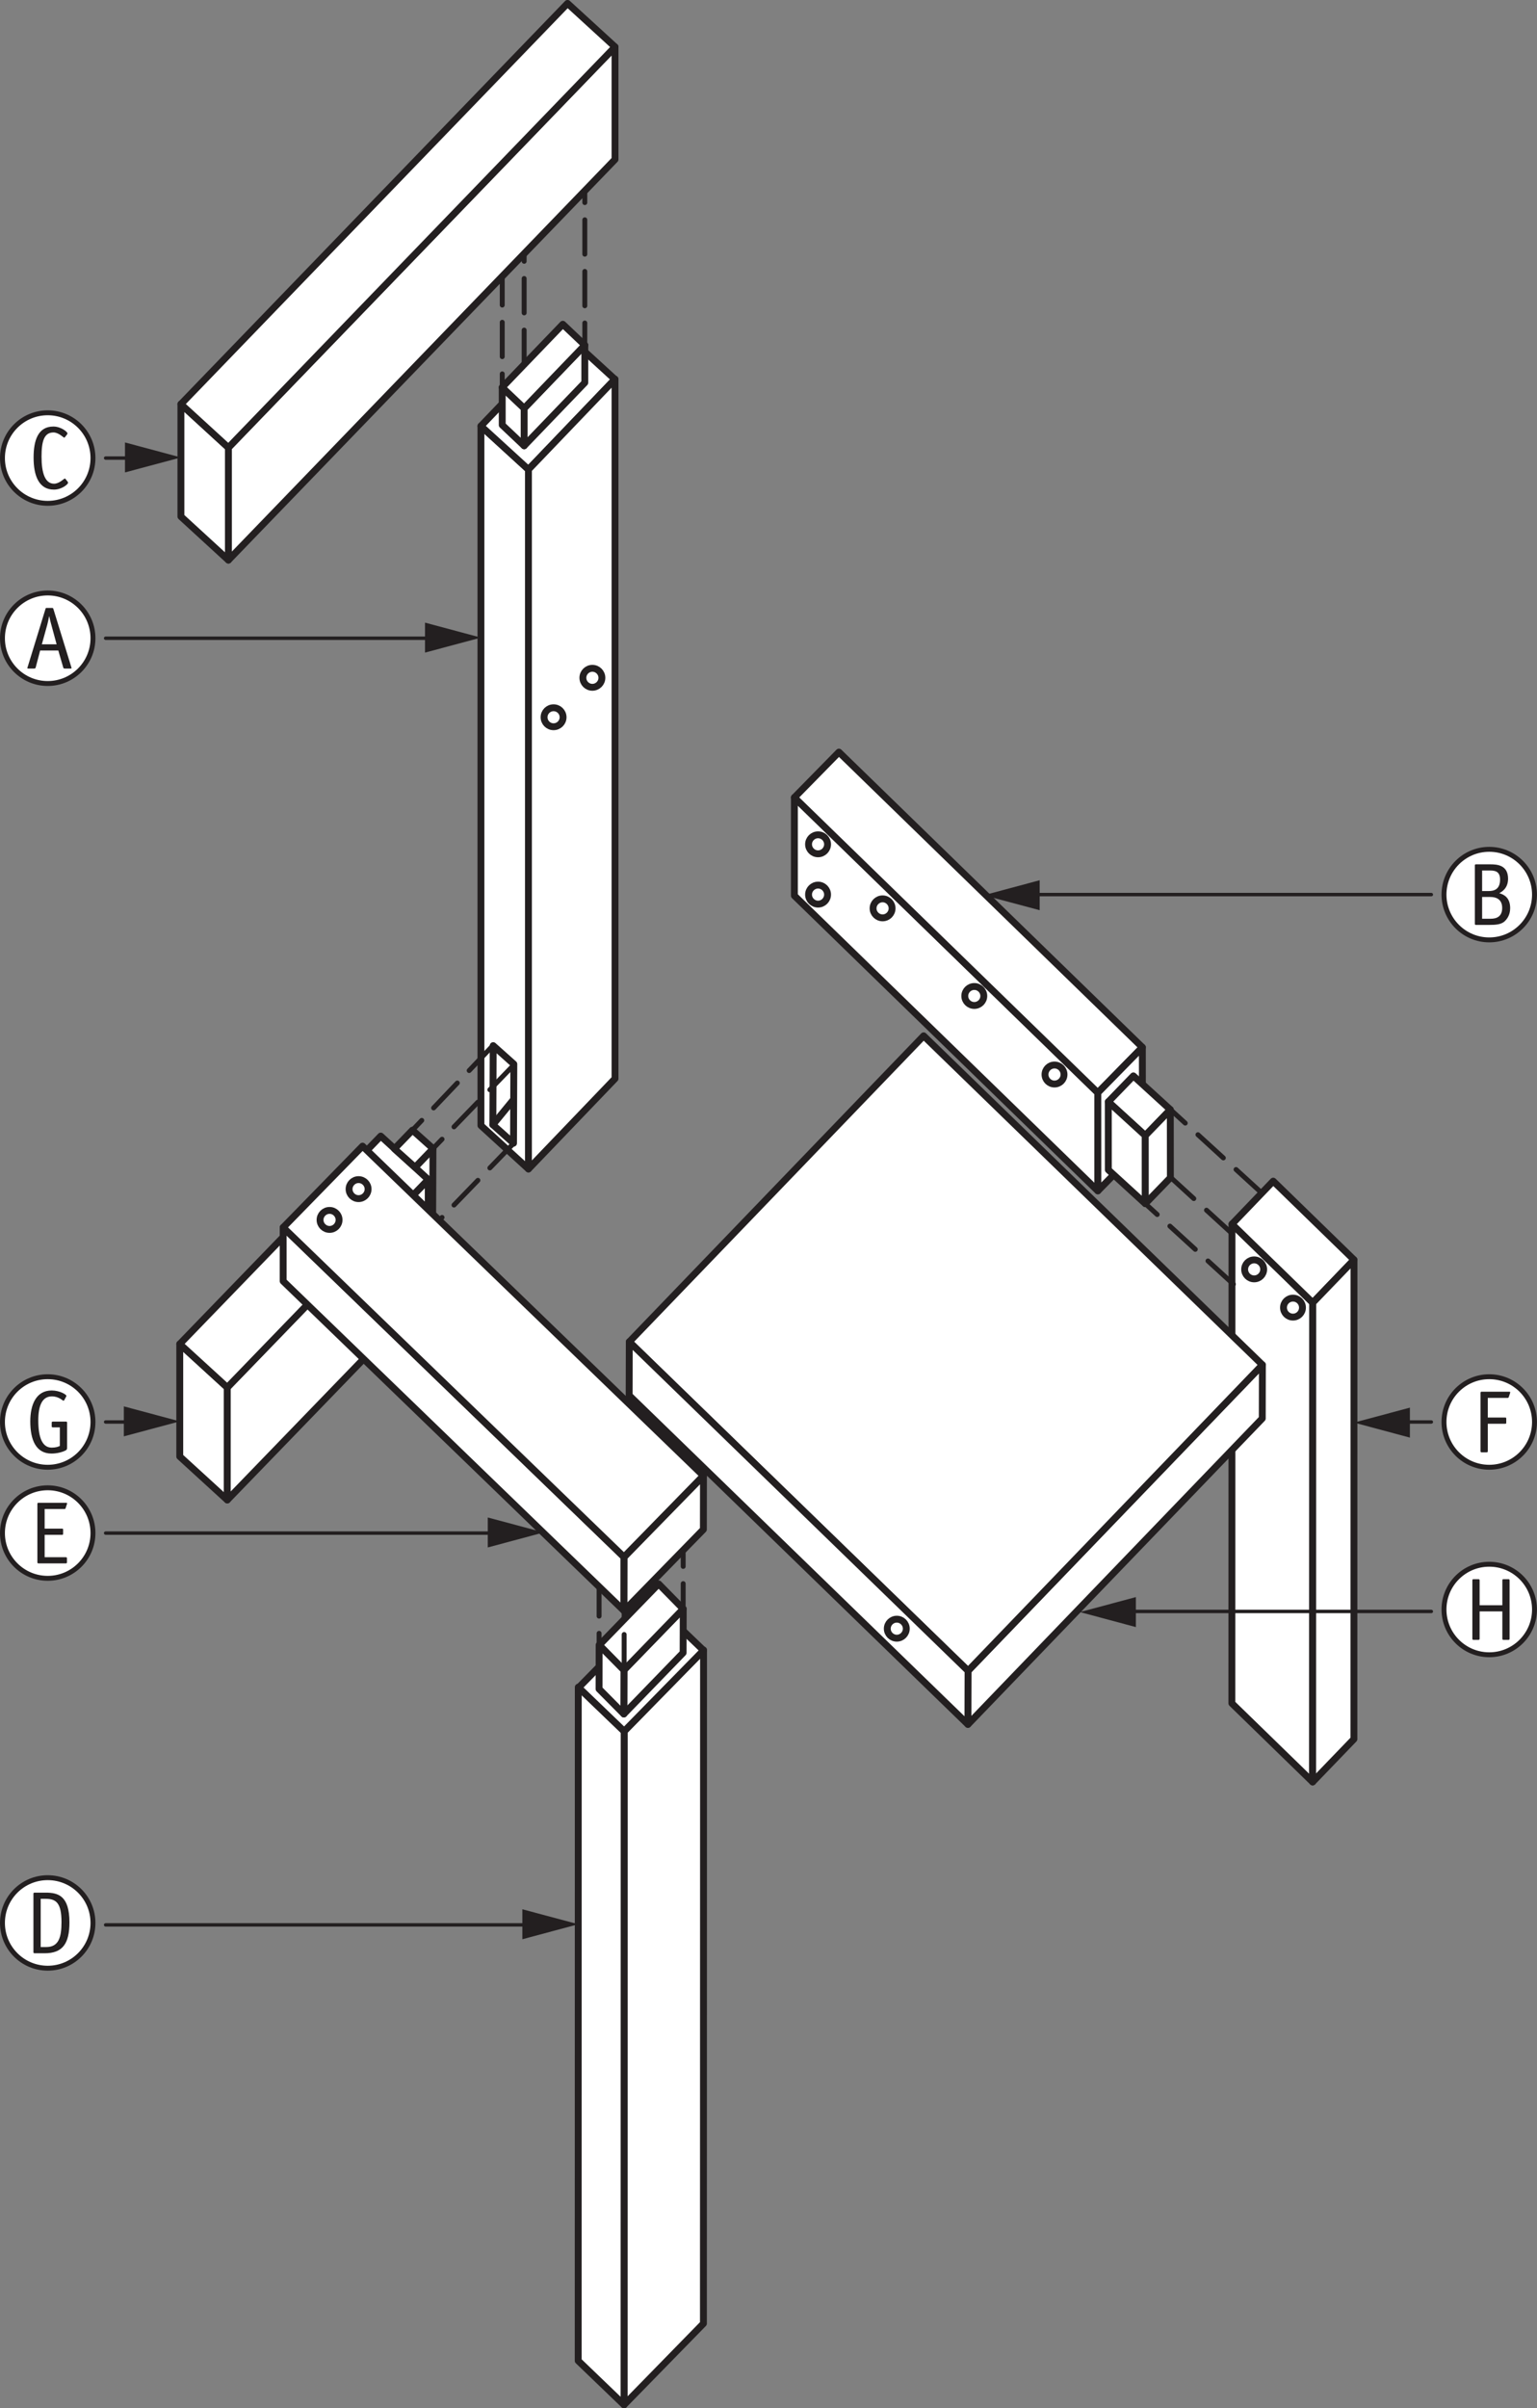 <?xml version="1.0" encoding="UTF-8" standalone="no"?>
<svg
   xmlns:dc="http://purl.org/dc/elements/1.1/"
   xmlns:cc="http://creativecommons.org/ns#"
   xmlns:rdf="http://www.w3.org/1999/02/22-rdf-syntax-ns#"
   xmlns:svg="http://www.w3.org/2000/svg"
   xmlns="http://www.w3.org/2000/svg"
   xmlns:sodipodi="http://sodipodi.sourceforge.net/DTD/sodipodi-0.dtd"
   xmlns:inkscape="http://www.inkscape.org/namespaces/inkscape"
   width="156.41pt"
   height="245.03pt"
   viewBox="0 0 156.41 245.03"
   version="1.1"
   id="svg343"
   sodipodi:docname="vc-g12-ex3-t01.svg"
   inkscape:version="0.92.1 r15371">
  <rect x="0" y="0" width="156.41" height="245.03" fill="#808080" stroke="none"/>
  <sodipodi:namedview
     pagecolor="#ffffff"
     bordercolor="#666666"
     borderopacity="1"
     objecttolerance="10"
     gridtolerance="10"
     guidetolerance="10"
     inkscape:pageopacity="0"
     inkscape:pageshadow="2"
     inkscape:window-width="799"
     inkscape:window-height="480"
     id="namedview345"
     showgrid="false"
     inkscape:zoom="0.72236053"
     inkscape:cx="104.27334"
     inkscape:cy="163.35333"
     inkscape:window-x="0"
     inkscape:window-y="0"
     inkscape:window-maximized="0"
     inkscape:current-layer="svg343" />
  <defs
     id="defs26">
    <clipPath
       id="clip1">
      <path
         d="M 63 167 L 72 167 L 72 245.031 L 63 245.031 Z M 63 167 "
         id="path2" />
    </clipPath>
    <clipPath
       id="clip2">
      <path
         d="M 58 171 L 64 171 L 64 245.031 L 58 245.031 Z M 58 171 "
         id="path5" />
    </clipPath>
    <clipPath
       id="clip3">
      <path
         d="M 146 159 L 156.41 159 L 156.41 169 L 146 169 Z M 146 159 "
         id="path8" />
    </clipPath>
    <clipPath
       id="clip4">
      <path
         d="M 139 152 L 156.41 152 L 156.41 176 L 139 176 Z M 139 152 "
         id="path11" />
    </clipPath>
    <clipPath
       id="clip5">
      <path
         d="M 146 140 L 156.41 140 L 156.41 150 L 146 150 Z M 146 140 "
         id="path14" />
    </clipPath>
    <clipPath
       id="clip6">
      <path
         d="M 139 133 L 156.41 133 L 156.41 157 L 139 157 Z M 139 133 "
         id="path17" />
    </clipPath>
    <clipPath
       id="clip7">
      <path
         d="M 146 86 L 156.41 86 L 156.41 96 L 146 96 Z M 146 86 "
         id="path20" />
    </clipPath>
    <clipPath
       id="clip8">
      <path
         d="M 139 79 L 156.41 79 L 156.41 103 L 139 103 Z M 139 79 "
         id="path23" />
    </clipPath>
  </defs>
  <g
     id="surface1">
    <path
       style=" stroke:none;fill-rule:nonzero;fill:rgb(100%,100%,100%);fill-opacity:1;"
       d="M 133.59 132.547 L 133.578 181.305 L 125.359 173.305 L 125.371 124.547 L 133.59 132.547 "
       id="path28" />
    <path
       style="fill:none;stroke-width:7;stroke-linecap:round;stroke-linejoin:round;stroke:rgb(13.73%,12.16%,12.549%);stroke-opacity:1;stroke-miterlimit:10;"
       d="M 1335.898 1124.831 L 1335.781 637.253 L 1253.594 717.253 L 1253.711 1204.831 Z M 1335.898 1124.831 "
       transform="matrix(0.1,0,0,-0.1,0,245.03)"
       id="path30" />
    <path
       style=" stroke:none;fill-rule:nonzero;fill:rgb(100%,100%,100%);fill-opacity:1;"
       d="M 133.59 132.547 L 137.785 128.176 L 129.566 120.176 L 125.371 124.547 L 133.59 132.547 "
       id="path32" />
    <path
       style="fill:none;stroke-width:7;stroke-linecap:round;stroke-linejoin:round;stroke:rgb(13.73%,12.16%,12.549%);stroke-opacity:1;stroke-miterlimit:10;"
       d="M 1335.898 1124.831 L 1377.852 1168.542 L 1295.664 1248.542 L 1253.711 1204.831 Z M 1335.898 1124.831 "
       transform="matrix(0.1,0,0,-0.1,0,245.03)"
       id="path34" />
    <path
       style=" stroke:none;fill-rule:nonzero;fill:rgb(100%,100%,100%);fill-opacity:1;"
       d="M 133.59 132.547 L 133.578 181.305 L 137.777 176.945 L 137.785 128.188 L 133.59 132.547 "
       id="path36" />
    <path
       style="fill:none;stroke-width:7;stroke-linecap:round;stroke-linejoin:round;stroke:rgb(13.73%,12.16%,12.549%);stroke-opacity:1;stroke-miterlimit:10;"
       d="M 1335.898 1124.831 L 1335.781 637.253 L 1377.773 680.847 L 1377.852 1168.425 Z M 1335.898 1124.831 "
       transform="matrix(0.1,0,0,-0.1,0,245.03)"
       id="path38" />
    <path
       style=" stroke:none;fill-rule:nonzero;fill:rgb(100%,100%,100%);fill-opacity:1;"
       d="M 44.059 116.859 L 44.023 125.449 L 42.203 127.355 L 42.238 118.766 L 44.059 116.859 "
       id="path40" />
    <path
       style="fill:none;stroke-width:7;stroke-linecap:round;stroke-linejoin:round;stroke:rgb(13.73%,12.16%,12.549%);stroke-opacity:1;stroke-miterlimit:10;"
       d="M 440.586 1281.706 L 440.234 1195.808 L 422.031 1176.745 L 422.383 1262.644 Z M 440.586 1281.706 "
       transform="matrix(0.1,0,0,-0.1,0,245.03)"
       id="path42" />
    <path
       style=" stroke:none;fill-rule:nonzero;fill:rgb(100%,100%,100%);fill-opacity:1;"
       d="M 23.129 152.613 L 18.293 148.191 L 18.293 136.746 L 23.129 141.168 L 23.129 152.613 "
       id="path44" />
    <path
       style="fill:none;stroke-width:7;stroke-linecap:round;stroke-linejoin:round;stroke:rgb(13.73%,12.16%,12.549%);stroke-opacity:1;stroke-miterlimit:10;"
       d="M 231.289 924.167 L 182.93 968.386 L 182.93 1082.839 L 231.289 1038.62 Z M 231.289 924.167 "
       transform="matrix(0.1,0,0,-0.1,0,245.03)"
       id="path46" />
    <path
       style=" stroke:none;fill-rule:nonzero;fill:rgb(100%,100%,100%);fill-opacity:1;"
       d="M 23.129 152.613 L 43.578 131.465 L 43.578 120.02 L 23.129 141.168 L 23.129 152.613 "
       id="path48" />
    <path
       style="fill:none;stroke-width:7;stroke-linecap:round;stroke-linejoin:round;stroke:rgb(13.73%,12.16%,12.549%);stroke-opacity:1;stroke-miterlimit:10;"
       d="M 231.289 924.167 L 435.781 1135.652 L 435.781 1250.105 L 231.289 1038.62 Z M 231.289 924.167 "
       transform="matrix(0.1,0,0,-0.1,0,245.03)"
       id="path50" />
    <path
       style=" stroke:none;fill-rule:nonzero;fill:rgb(100%,100%,100%);fill-opacity:1;"
       d="M 43.578 120.012 L 38.746 115.59 L 18.293 136.746 L 23.129 141.168 L 43.578 120.012 "
       id="path52" />
    <path
       style="fill:none;stroke-width:7;stroke-linecap:round;stroke-linejoin:round;stroke:rgb(13.73%,12.16%,12.549%);stroke-opacity:1;stroke-miterlimit:10;"
       d="M 435.781 1250.183 L 387.461 1294.402 L 182.93 1082.839 L 231.289 1038.62 Z M 435.781 1250.183 "
       transform="matrix(0.1,0,0,-0.1,0,245.03)"
       id="path54" />
    <path
       style=" stroke:none;fill-rule:nonzero;fill:rgb(100%,100%,100%);fill-opacity:1;"
       d="M 53.777 118.938 L 48.941 114.516 L 48.941 43.348 L 53.777 47.77 L 53.777 118.938 "
       id="path56" />
    <path
       style="fill:none;stroke-width:7;stroke-linecap:round;stroke-linejoin:round;stroke:rgb(13.73%,12.16%,12.549%);stroke-opacity:1;stroke-miterlimit:10;"
       d="M 537.773 1260.925 L 489.414 1305.144 L 489.414 2016.823 L 537.773 1972.605 Z M 537.773 1260.925 "
       transform="matrix(0.1,0,0,-0.1,0,245.03)"
       id="path58" />
    <path
       style=" stroke:none;fill-rule:nonzero;fill:rgb(100%,100%,100%);fill-opacity:1;"
       d="M 62.57 38.59 L 57.738 34.164 L 48.941 43.348 L 53.777 47.77 L 62.57 38.59 "
       id="path60" />
    <path
       style="fill:none;stroke-width:7;stroke-linecap:round;stroke-linejoin:round;stroke:rgb(13.73%,12.16%,12.549%);stroke-opacity:1;stroke-miterlimit:10;"
       d="M 625.703 2064.402 L 577.383 2108.659 L 489.414 2016.823 L 537.773 1972.605 Z M 625.703 2064.402 "
       transform="matrix(0.1,0,0,-0.1,0,245.03)"
       id="path62" />
    <path
       style=" stroke:none;fill-rule:nonzero;fill:rgb(100%,100%,100%);fill-opacity:1;"
       d="M 53.777 118.938 L 62.586 109.746 L 62.586 38.574 L 53.777 47.77 L 53.777 118.938 "
       id="path64" />
    <path
       style="fill:none;stroke-width:7;stroke-linecap:round;stroke-linejoin:round;stroke:rgb(13.73%,12.16%,12.549%);stroke-opacity:1;stroke-miterlimit:10;"
       d="M 537.773 1260.925 L 625.859 1352.839 L 625.859 2064.558 L 537.773 1972.605 Z M 537.773 1260.925 "
       transform="matrix(0.1,0,0,-0.1,0,245.03)"
       id="path66" />
    <path
       style=" stroke:none;fill-rule:nonzero;fill:rgb(100%,100%,100%);fill-opacity:1;"
       d="M 80.84 91.133 L 111.719 121.168 L 111.719 111.18 L 80.84 81.141 L 80.84 91.133 "
       id="path68" />
    <path
       style="fill:none;stroke-width:7;stroke-linecap:round;stroke-linejoin:round;stroke:rgb(13.73%,12.16%,12.549%);stroke-opacity:1;stroke-miterlimit:10;"
       d="M 808.398 1538.972 L 1117.188 1238.62 L 1117.188 1338.503 L 808.398 1638.894 Z M 808.398 1538.972 "
       transform="matrix(0.1,0,0,-0.1,0,245.03)"
       id="path70" />
    <path
       style=" stroke:none;fill-rule:nonzero;fill:rgb(100%,100%,100%);fill-opacity:1;"
       d="M 85.371 76.523 L 116.25 106.559 L 111.719 111.18 L 80.84 81.141 L 85.371 76.523 "
       id="path72" />
    <path
       style="fill:none;stroke-width:7;stroke-linecap:round;stroke-linejoin:round;stroke:rgb(13.73%,12.16%,12.549%);stroke-opacity:1;stroke-miterlimit:10;"
       d="M 853.711 1685.066 L 1162.5 1384.714 L 1117.188 1338.503 L 808.398 1638.894 Z M 853.711 1685.066 "
       transform="matrix(0.1,0,0,-0.1,0,245.03)"
       id="path74" />
    <path
       style=" stroke:none;fill-rule:nonzero;fill:rgb(100%,100%,100%);fill-opacity:1;"
       d="M 116.258 116.547 L 116.25 106.559 L 111.719 111.18 L 111.723 121.164 L 116.258 116.547 "
       id="path76" />
    <path
       style="fill:none;stroke-width:7;stroke-linecap:round;stroke-linejoin:round;stroke:rgb(13.73%,12.16%,12.549%);stroke-opacity:1;stroke-miterlimit:10;"
       d="M 1162.578 1284.831 L 1162.5 1384.714 L 1117.188 1338.503 L 1117.227 1238.659 Z M 1162.578 1284.831 "
       transform="matrix(0.1,0,0,-0.1,0,245.03)"
       id="path78" />
    <path
       style=" stroke:none;fill-rule:nonzero;fill:rgb(100%,100%,100%);fill-opacity:1;"
       d="M 119.098 112.898 L 115.336 109.465 L 112.785 112.102 L 116.547 115.539 L 119.098 112.898 "
       id="path80" />
    <path
       style="fill:none;stroke-width:7;stroke-linecap:round;stroke-linejoin:round;stroke:rgb(13.73%,12.16%,12.549%);stroke-opacity:1;stroke-miterlimit:10;"
       d="M 1190.977 1321.316 L 1153.359 1355.652 L 1127.852 1329.284 L 1165.469 1294.909 Z M 1190.977 1321.316 "
       transform="matrix(0.1,0,0,-0.1,0,245.03)"
       id="path82" />
    <path
       style=" stroke:none;fill-rule:nonzero;fill:rgb(100%,100%,100%);fill-opacity:1;"
       d="M 116.551 122.465 L 112.789 119.027 L 112.785 112.102 L 116.547 115.539 L 116.551 122.465 "
       id="path84" />
    <path
       style="fill:none;stroke-width:7;stroke-linecap:round;stroke-linejoin:round;stroke:rgb(13.73%,12.16%,12.549%);stroke-opacity:1;stroke-miterlimit:10;"
       d="M 1165.508 1225.652 L 1127.891 1260.027 L 1127.852 1329.284 L 1165.469 1294.909 Z M 1165.508 1225.652 "
       transform="matrix(0.1,0,0,-0.1,0,245.03)"
       id="path86" />
    <path
       style="fill-rule:nonzero;fill:rgb(100%,100%,100%);fill-opacity:1;stroke-width:5;stroke-linecap:round;stroke-linejoin:round;stroke:rgb(13.73%,12.16%,12.549%);stroke-opacity:1;stroke-dasharray:35,17.5;stroke-miterlimit:10;"
       d="M 1255.117 1143.737 L 1127.891 1260.027 "
       transform="matrix(0.1,0,0,-0.1,0,245.03)"
       id="path88" />
    <path
       style="fill-rule:nonzero;fill:rgb(100%,100%,100%);fill-opacity:1;stroke-width:5;stroke-linecap:round;stroke-linejoin:round;stroke:rgb(13.73%,12.16%,12.549%);stroke-opacity:1;stroke-dasharray:35,17.5;stroke-miterlimit:10;"
       d="M 1253.594 1195.378 L 1191.016 1252.605 "
       transform="matrix(0.1,0,0,-0.1,0,245.03)"
       id="path90" />
    <path
       style="fill-rule:nonzero;fill:rgb(100%,100%,100%);fill-opacity:1;stroke-width:5;stroke-linecap:round;stroke-linejoin:round;stroke:rgb(13.73%,12.16%,12.549%);stroke-opacity:1;stroke-dasharray:35,17.5;stroke-miterlimit:10;"
       d="M 1283.672 1236.784 L 1156.406 1353.034 "
       transform="matrix(0.1,0,0,-0.1,0,245.03)"
       id="path92" />
    <path
       style=" stroke:none;fill-rule:nonzero;fill:rgb(100%,100%,100%);fill-opacity:1;"
       d="M 116.551 122.465 L 119.102 119.828 L 119.094 112.906 L 116.547 115.539 L 116.551 122.465 "
       id="path94" />
    <path
       style="fill:none;stroke-width:7;stroke-linecap:round;stroke-linejoin:round;stroke:rgb(13.73%,12.16%,12.549%);stroke-opacity:1;stroke-miterlimit:10;"
       d="M 1165.508 1225.652 L 1191.016 1252.019 L 1190.938 1321.237 L 1165.469 1294.909 Z M 1165.508 1225.652 "
       transform="matrix(0.1,0,0,-0.1,0,245.03)"
       id="path96" />
    <path
       style=" stroke:none;fill-rule:nonzero;fill:rgb(100%,100%,100%);fill-opacity:1;"
       d="M 23.242 56.988 L 62.586 16.223 L 62.586 4.777 L 23.242 45.543 L 23.242 56.988 "
       id="path98" />
    <path
       style="fill:none;stroke-width:7;stroke-linecap:round;stroke-linejoin:round;stroke:rgb(13.73%,12.16%,12.549%);stroke-opacity:1;stroke-miterlimit:10;"
       d="M 232.422 1880.417 L 625.859 2288.073 L 625.859 2402.527 L 232.422 1994.87 Z M 232.422 1880.417 "
       transform="matrix(0.1,0,0,-0.1,0,245.03)"
       id="path100" />
    <path
       style=" stroke:none;fill-rule:nonzero;fill:rgb(100%,100%,100%);fill-opacity:1;"
       d="M 23.242 56.988 L 18.41 52.555 L 18.41 41.109 L 23.242 45.543 L 23.242 56.988 "
       id="path102" />
    <path
       style="fill:none;stroke-width:7;stroke-linecap:round;stroke-linejoin:round;stroke:rgb(13.73%,12.16%,12.549%);stroke-opacity:1;stroke-miterlimit:10;"
       d="M 232.422 1880.417 L 184.102 1924.753 L 184.102 2039.206 L 232.422 1994.87 Z M 232.422 1880.417 "
       transform="matrix(0.1,0,0,-0.1,0,245.03)"
       id="path104" />
    <path
       style=" stroke:none;fill-rule:nonzero;fill:rgb(100%,100%,100%);fill-opacity:1;"
       d="M 63.5 163.887 L 28.816 130.352 L 28.816 124.887 L 63.5 158.418 L 63.5 163.887 "
       id="path106" />
    <path
       style="fill:none;stroke-width:7;stroke-linecap:round;stroke-linejoin:round;stroke:rgb(13.73%,12.16%,12.549%);stroke-opacity:1;stroke-miterlimit:10;"
       d="M 635 811.433 L 288.164 1146.784 L 288.164 1201.433 L 635 866.12 Z M 635 811.433 "
       transform="matrix(0.1,0,0,-0.1,0,245.03)"
       id="path108" />
    <path
       style=" stroke:none;fill-rule:nonzero;fill:rgb(100%,100%,100%);fill-opacity:1;"
       d="M 71.578 150.148 L 36.895 116.613 L 28.816 124.887 L 63.5 158.418 L 71.578 150.148 "
       id="path110" />
    <path
       style="fill:none;stroke-width:7;stroke-linecap:round;stroke-linejoin:round;stroke:rgb(13.73%,12.16%,12.549%);stroke-opacity:1;stroke-miterlimit:10;"
       d="M 715.781 948.816 L 368.945 1284.167 L 288.164 1201.433 L 635 866.12 Z M 715.781 948.816 "
       transform="matrix(0.1,0,0,-0.1,0,245.03)"
       id="path112" />
    <path
       style=" stroke:none;fill-rule:nonzero;fill:rgb(100%,100%,100%);fill-opacity:1;"
       d="M 71.586 150.16 L 71.578 155.613 L 63.5 163.887 L 63.512 158.43 L 71.586 150.16 "
       id="path114" />
    <path
       style="fill:none;stroke-width:7;stroke-linecap:round;stroke-linejoin:round;stroke:rgb(13.73%,12.16%,12.549%);stroke-opacity:1;stroke-miterlimit:10;"
       d="M 715.859 948.698 L 715.781 894.167 L 635 811.433 L 635.117 866.003 Z M 715.859 948.698 "
       transform="matrix(0.1,0,0,-0.1,0,245.03)"
       id="path116" />
    <path
       style=" stroke:none;fill-rule:nonzero;fill:rgb(100%,100%,100%);fill-opacity:1;"
       d="M 128.465 138.863 L 128.453 144.32 L 98.5 175.449 L 98.512 169.996 L 128.465 138.863 "
       id="path118" />
    <path
       style="fill:none;stroke-width:7;stroke-linecap:round;stroke-linejoin:round;stroke:rgb(13.73%,12.16%,12.549%);stroke-opacity:1;stroke-miterlimit:10;"
       d="M 1284.648 1061.667 L 1284.531 1007.097 L 985 695.808 L 985.117 750.339 Z M 1284.648 1061.667 "
       transform="matrix(0.1,0,0,-0.1,0,245.03)"
       id="path120" />
    <path
       style=" stroke:none;fill-rule:nonzero;fill:rgb(100%,100%,100%);fill-opacity:1;"
       d="M 128.465 138.863 L 93.992 105.391 L 64.039 136.523 L 98.512 169.996 L 128.465 138.863 "
       id="path122" />
    <path
       style="fill:none;stroke-width:7;stroke-linecap:round;stroke-linejoin:round;stroke:rgb(13.73%,12.16%,12.549%);stroke-opacity:1;stroke-miterlimit:10;"
       d="M 1284.648 1061.667 L 939.922 1396.394 L 640.391 1085.066 L 985.117 750.339 Z M 1284.648 1061.667 "
       transform="matrix(0.1,0,0,-0.1,0,245.03)"
       id="path124" />
    <path
       style=" stroke:none;fill-rule:nonzero;fill:rgb(100%,100%,100%);fill-opacity:1;"
       d="M 98.496 175.445 L 64.023 141.973 L 64.039 136.523 L 98.512 169.996 L 98.496 175.445 "
       id="path126" />
    <path
       style="fill:none;stroke-width:7;stroke-linecap:round;stroke-linejoin:round;stroke:rgb(13.73%,12.16%,12.549%);stroke-opacity:1;stroke-miterlimit:10;"
       d="M 984.961 695.847 L 640.234 1030.573 L 640.391 1085.066 L 985.117 750.339 Z M 984.961 695.847 "
       transform="matrix(0.1,0,0,-0.1,0,245.03)"
       id="path128" />
    <path
       style=" stroke:none;fill-rule:nonzero;fill:rgb(100%,100%,100%);fill-opacity:1;"
       d="M 71.594 167.875 L 71.582 236.41 L 63.504 244.68 L 63.516 176.148 L 71.594 167.875 "
       id="path130" />
    <g
       clip-path="url(#clip1)"
       clip-rule="nonzero"
       id="g134">
      <path
         style="fill:none;stroke-width:7;stroke-linecap:round;stroke-linejoin:round;stroke:rgb(13.73%,12.16%,12.549%);stroke-opacity:1;stroke-miterlimit:10;"
         d="M 715.938 771.55 L 715.82 86.198 L 635.039 3.503 L 635.156 688.816 Z M 715.938 771.55 "
         transform="matrix(0.1,0,0,-0.1,0,245.03)"
         id="path132" />
    </g>
    <path
       style=" stroke:none;fill-rule:nonzero;fill:rgb(100%,100%,100%);fill-opacity:1;"
       d="M 58.848 171.66 L 58.84 240.195 L 63.504 244.68 L 63.516 176.148 L 58.848 171.66 "
       id="path136" />
    <g
       clip-path="url(#clip2)"
       clip-rule="nonzero"
       id="g140">
      <path
         style="fill:none;stroke-width:7;stroke-linecap:round;stroke-linejoin:round;stroke:rgb(13.73%,12.16%,12.549%);stroke-opacity:1;stroke-miterlimit:10;"
         d="M 588.477 733.698 L 588.398 48.347 L 635.039 3.503 L 635.156 688.816 Z M 588.477 733.698 "
         transform="matrix(0.1,0,0,-0.1,0,245.03)"
         id="path138" />
    </g>
    <path
       style=" stroke:none;fill-rule:nonzero;fill:rgb(100%,100%,100%);fill-opacity:1;"
       d="M 58.887 171.699 L 66.965 163.469 L 71.59 167.914 L 63.516 176.148 L 58.887 171.699 "
       id="path142" />
    <path
       style="fill:none;stroke-width:7;stroke-linecap:round;stroke-linejoin:round;stroke:rgb(13.73%,12.16%,12.549%);stroke-opacity:1;stroke-miterlimit:10;"
       d="M 588.867 733.308 L 669.648 815.612 L 715.898 771.159 L 635.156 688.816 Z M 588.867 733.308 "
       transform="matrix(0.1,0,0,-0.1,0,245.03)"
       id="path144" />
    <path
       style=" stroke:none;fill-rule:nonzero;fill:rgb(100%,100%,100%);fill-opacity:1;"
       d="M 62.586 4.77 L 57.754 0.348 L 18.41 41.121 L 23.242 45.543 L 62.586 4.77 "
       id="path146" />
    <path
       style="fill:none;stroke-width:7;stroke-linecap:round;stroke-linejoin:round;stroke:rgb(13.73%,12.16%,12.549%);stroke-opacity:1;stroke-miterlimit:10;"
       d="M 625.859 2402.605 L 577.539 2446.823 L 184.102 2039.089 L 232.422 1994.87 Z M 625.859 2402.605 "
       transform="matrix(0.1,0,0,-0.1,0,245.03)"
       id="path148" />
    <path
       style=" stroke:none;fill-rule:nonzero;fill:rgb(100%,100%,100%);fill-opacity:1;"
       d="M 53.34 45.355 L 51.109 43.246 L 51.109 39.43 L 53.34 41.539 L 53.34 45.355 "
       id="path150" />
    <path
       style="fill:none;stroke-width:7;stroke-linecap:round;stroke-linejoin:round;stroke:rgb(13.73%,12.16%,12.549%);stroke-opacity:1;stroke-miterlimit:10;"
       d="M 533.398 1996.745 L 511.094 2017.839 L 511.094 2056.003 L 533.398 2034.909 Z M 533.398 1996.745 "
       transform="matrix(0.1,0,0,-0.1,0,245.03)"
       id="path152" />
    <path
       style=" stroke:none;fill-rule:nonzero;fill:rgb(100%,100%,100%);fill-opacity:1;"
       d="M 53.34 45.355 L 59.512 38.934 L 59.512 35.117 L 53.34 41.539 L 53.34 45.355 "
       id="path154" />
    <path
       style="fill:none;stroke-width:7;stroke-linecap:round;stroke-linejoin:round;stroke:rgb(13.73%,12.16%,12.549%);stroke-opacity:1;stroke-miterlimit:10;"
       d="M 533.398 1996.745 L 595.117 2060.964 L 595.117 2099.128 L 533.398 2034.909 Z M 533.398 1996.745 "
       transform="matrix(0.1,0,0,-0.1,0,245.03)"
       id="path156" />
    <path
       style=" stroke:none;fill-rule:nonzero;fill:rgb(100%,100%,100%);fill-opacity:1;"
       d="M 51.102 39.414 L 57.273 32.992 L 59.512 35.117 L 53.34 41.539 L 51.102 39.414 "
       id="path158" />
    <path
       style="fill:none;stroke-width:7;stroke-linecap:round;stroke-linejoin:round;stroke:rgb(13.73%,12.16%,12.549%);stroke-opacity:1;stroke-miterlimit:10;"
       d="M 511.016 2056.159 L 572.734 2120.378 L 595.117 2099.128 L 533.398 2034.909 Z M 511.016 2056.159 "
       transform="matrix(0.1,0,0,-0.1,0,245.03)"
       id="path160" />
    <path
       style="fill:none;stroke-width:5;stroke-linecap:round;stroke-linejoin:round;stroke:rgb(13.73%,12.16%,12.549%);stroke-opacity:1;stroke-dasharray:35,17.5;stroke-miterlimit:10;"
       d="M 511.094 2034.909 L 511.094 2169.089 "
       transform="matrix(0.1,0,0,-0.1,0,245.03)"
       id="path162" />
    <path
       style="fill:none;stroke-width:5;stroke-linecap:round;stroke-linejoin:round;stroke:rgb(13.73%,12.16%,12.549%);stroke-opacity:1;stroke-dasharray:35,17.5;stroke-miterlimit:10;"
       d="M 533.398 2079.441 L 533.398 2192.097 "
       transform="matrix(0.1,0,0,-0.1,0,245.03)"
       id="path164" />
    <path
       style="fill:none;stroke-width:5;stroke-linecap:round;stroke-linejoin:round;stroke:rgb(13.73%,12.16%,12.549%);stroke-opacity:1;stroke-dasharray:35,17.5;stroke-miterlimit:10;"
       d="M 595.117 2086.667 L 595.117 2256.238 "
       transform="matrix(0.1,0,0,-0.1,0,245.03)"
       id="path166" />
    <path
       style=" stroke:none;fill-rule:nonzero;fill:rgb(100%,100%,100%);fill-opacity:1;"
       d="M 44.074 116.867 L 41.973 114.988 L 40.137 116.887 L 42.238 118.766 L 44.074 116.867 "
       id="path168" />
    <path
       style="fill:none;stroke-width:7;stroke-linecap:round;stroke-linejoin:round;stroke:rgb(13.73%,12.16%,12.549%);stroke-opacity:1;stroke-miterlimit:10;"
       d="M 440.742 1281.628 L 419.727 1300.417 L 401.367 1281.433 L 422.383 1262.644 Z M 440.742 1281.628 "
       transform="matrix(0.1,0,0,-0.1,0,245.03)"
       id="path170" />
    <path
       style=" stroke:none;fill-rule:nonzero;fill:rgb(100%,100%,100%);fill-opacity:1;"
       d="M 52.289 108.266 L 50.188 106.387 L 50.156 114.438 L 52.258 116.316 L 52.289 108.266 "
       id="path172" />
    <path
       style="fill:none;stroke-width:7;stroke-linecap:round;stroke-linejoin:round;stroke:rgb(13.73%,12.16%,12.549%);stroke-opacity:1;stroke-miterlimit:10;"
       d="M 522.891 1367.644 L 501.875 1386.433 L 501.562 1305.925 L 522.578 1287.136 Z M 522.891 1367.644 "
       transform="matrix(0.1,0,0,-0.1,0,245.03)"
       id="path174" />
    <path
       style="fill-rule:nonzero;fill:rgb(100%,100%,100%);fill-opacity:1;stroke-width:7;stroke-linecap:round;stroke-linejoin:round;stroke:rgb(13.73%,12.16%,12.549%);stroke-opacity:1;stroke-miterlimit:10;"
       d="M 522.344 1331.237 L 501.562 1305.925 "
       transform="matrix(0.1,0,0,-0.1,0,245.03)"
       id="path176" />
    <path
       style=" stroke:none;fill-rule:nonzero;fill:rgb(100%,100%,100%);fill-opacity:1;"
       d="M 32.57 124.117 C 32.57 123.586 33.004 123.152 33.539 123.152 C 34.07 123.152 34.504 123.586 34.504 124.117 C 34.504 124.652 34.07 125.086 33.539 125.086 C 33.004 125.086 32.57 124.652 32.57 124.117 "
       id="path178" />
    <path
       style="fill:none;stroke-width:7;stroke-linecap:round;stroke-linejoin:round;stroke:rgb(13.73%,12.16%,12.549%);stroke-opacity:1;stroke-miterlimit:10;"
       d="M 325.703 1209.128 C 325.703 1214.441 330.039 1218.777 335.391 1218.777 C 340.703 1218.777 345.039 1214.441 345.039 1209.128 C 345.039 1203.777 340.703 1199.441 335.391 1199.441 C 330.039 1199.441 325.703 1203.777 325.703 1209.128 Z M 325.703 1209.128 "
       transform="matrix(0.1,0,0,-0.1,0,245.03)"
       id="path180" />
    <path
       style=" stroke:none;fill-rule:nonzero;fill:rgb(100%,100%,100%);fill-opacity:1;"
       d="M 35.523 120.984 C 35.523 120.453 35.957 120.02 36.488 120.02 C 37.023 120.02 37.457 120.453 37.457 120.984 C 37.457 121.52 37.023 121.953 36.488 121.953 C 35.957 121.953 35.523 121.52 35.523 120.984 "
       id="path182" />
    <path
       style="fill:none;stroke-width:7;stroke-linecap:round;stroke-linejoin:round;stroke:rgb(13.73%,12.16%,12.549%);stroke-opacity:1;stroke-miterlimit:10;"
       d="M 355.234 1240.456 C 355.234 1245.769 359.57 1250.105 364.883 1250.105 C 370.234 1250.105 374.57 1245.769 374.57 1240.456 C 374.57 1235.105 370.234 1230.769 364.883 1230.769 C 359.57 1230.769 355.234 1235.105 355.234 1240.456 Z M 355.234 1240.456 "
       transform="matrix(0.1,0,0,-0.1,0,245.03)"
       id="path184" />
    <path
       style=" stroke:none;fill-rule:nonzero;fill:rgb(100%,100%,100%);fill-opacity:1;"
       d="M 82.281 85.902 C 82.281 85.371 82.715 84.938 83.25 84.938 C 83.781 84.938 84.215 85.371 84.215 85.902 C 84.215 86.438 83.781 86.871 83.25 86.871 C 82.715 86.871 82.281 86.438 82.281 85.902 "
       id="path186" />
    <path
       style="fill:none;stroke-width:7;stroke-linecap:round;stroke-linejoin:round;stroke:rgb(13.73%,12.16%,12.549%);stroke-opacity:1;stroke-miterlimit:10;"
       d="M 822.812 1591.277 C 822.812 1596.589 827.148 1600.925 832.5 1600.925 C 837.812 1600.925 842.148 1596.589 842.148 1591.277 C 842.148 1585.925 837.812 1581.589 832.5 1581.589 C 827.148 1581.589 822.812 1585.925 822.812 1591.277 Z M 822.812 1591.277 "
       transform="matrix(0.1,0,0,-0.1,0,245.03)"
       id="path188" />
    <path
       style=" stroke:none;fill-rule:nonzero;fill:rgb(100%,100%,100%);fill-opacity:1;"
       d="M 55.367 72.977 C 55.367 72.441 55.797 72.012 56.332 72.012 C 56.867 72.012 57.301 72.441 57.301 72.977 C 57.301 73.512 56.867 73.941 56.332 73.941 C 55.797 73.941 55.367 73.512 55.367 72.977 "
       id="path190" />
    <path
       style="fill:none;stroke-width:7;stroke-linecap:round;stroke-linejoin:round;stroke:rgb(13.73%,12.16%,12.549%);stroke-opacity:1;stroke-miterlimit:10;"
       d="M 553.672 1720.534 C 553.672 1725.886 557.969 1730.183 563.32 1730.183 C 568.672 1730.183 573.008 1725.886 573.008 1720.534 C 573.008 1715.183 568.672 1710.886 563.32 1710.886 C 557.969 1710.886 553.672 1715.183 553.672 1720.534 Z M 553.672 1720.534 "
       transform="matrix(0.1,0,0,-0.1,0,245.03)"
       id="path192" />
    <path
       style=" stroke:none;fill-rule:nonzero;fill:rgb(100%,100%,100%);fill-opacity:1;"
       d="M 59.316 68.965 C 59.316 68.43 59.75 67.996 60.281 67.996 C 60.816 67.996 61.25 68.43 61.25 68.965 C 61.25 69.496 60.816 69.93 60.281 69.93 C 59.75 69.93 59.316 69.496 59.316 68.965 "
       id="path194" />
    <path
       style="fill:none;stroke-width:7;stroke-linecap:round;stroke-linejoin:round;stroke:rgb(13.73%,12.16%,12.549%);stroke-opacity:1;stroke-miterlimit:10;"
       d="M 593.164 1760.652 C 593.164 1766.003 597.5 1770.339 602.812 1770.339 C 608.164 1770.339 612.5 1766.003 612.5 1760.652 C 612.5 1755.339 608.164 1751.003 602.812 1751.003 C 597.5 1751.003 593.164 1755.339 593.164 1760.652 Z M 593.164 1760.652 "
       transform="matrix(0.1,0,0,-0.1,0,245.03)"
       id="path196" />
    <path
       style=" stroke:none;fill-rule:nonzero;fill:rgb(100%,100%,100%);fill-opacity:1;"
       d="M 88.848 92.422 C 88.848 91.887 89.281 91.453 89.816 91.453 C 90.348 91.453 90.781 91.887 90.781 92.422 C 90.781 92.953 90.348 93.387 89.816 93.387 C 89.281 93.387 88.848 92.953 88.848 92.422 "
       id="path198" />
    <path
       style="fill:none;stroke-width:7;stroke-linecap:round;stroke-linejoin:round;stroke:rgb(13.73%,12.16%,12.549%);stroke-opacity:1;stroke-miterlimit:10;"
       d="M 888.477 1526.081 C 888.477 1531.433 892.812 1535.769 898.164 1535.769 C 903.477 1535.769 907.812 1531.433 907.812 1526.081 C 907.812 1520.769 903.477 1516.433 898.164 1516.433 C 892.812 1516.433 888.477 1520.769 888.477 1526.081 Z M 888.477 1526.081 "
       transform="matrix(0.1,0,0,-0.1,0,245.03)"
       id="path200" />
    <path
       style=" stroke:none;fill-rule:nonzero;fill:rgb(100%,100%,100%);fill-opacity:1;"
       d="M 98.18 101.336 C 98.18 100.801 98.613 100.371 99.148 100.371 C 99.68 100.371 100.113 100.801 100.113 101.336 C 100.113 101.871 99.68 102.301 99.148 102.301 C 98.613 102.301 98.18 101.871 98.18 101.336 "
       id="path202" />
    <path
       style="fill:none;stroke-width:7;stroke-linecap:round;stroke-linejoin:round;stroke:rgb(13.73%,12.16%,12.549%);stroke-opacity:1;stroke-miterlimit:10;"
       d="M 981.797 1436.941 C 981.797 1442.292 986.133 1446.589 991.484 1446.589 C 996.797 1446.589 1001.133 1442.292 1001.133 1436.941 C 1001.133 1431.589 996.797 1427.292 991.484 1427.292 C 986.133 1427.292 981.797 1431.589 981.797 1436.941 Z M 981.797 1436.941 "
       transform="matrix(0.1,0,0,-0.1,0,245.03)"
       id="path204" />
    <path
       style=" stroke:none;fill-rule:nonzero;fill:rgb(100%,100%,100%);fill-opacity:1;"
       d="M 106.344 109.328 C 106.344 108.793 106.773 108.359 107.309 108.359 C 107.844 108.359 108.277 108.793 108.277 109.328 C 108.277 109.859 107.844 110.293 107.309 110.293 C 106.773 110.293 106.344 109.859 106.344 109.328 "
       id="path206" />
    <path
       style="fill:none;stroke-width:7;stroke-linecap:round;stroke-linejoin:round;stroke:rgb(13.73%,12.16%,12.549%);stroke-opacity:1;stroke-miterlimit:10;"
       d="M 1063.438 1357.019 C 1063.438 1362.37 1067.734 1366.706 1073.086 1366.706 C 1078.438 1366.706 1082.773 1362.37 1082.773 1357.019 C 1082.773 1351.706 1078.438 1347.37 1073.086 1347.37 C 1067.734 1347.37 1063.438 1351.706 1063.438 1357.019 Z M 1063.438 1357.019 "
       transform="matrix(0.1,0,0,-0.1,0,245.03)"
       id="path208" />
    <path
       style=" stroke:none;fill-rule:nonzero;fill:rgb(100%,100%,100%);fill-opacity:1;"
       d="M 130.613 133.043 C 130.613 132.508 131.043 132.078 131.578 132.078 C 132.113 132.078 132.543 132.508 132.543 133.043 C 132.543 133.578 132.113 134.008 131.578 134.008 C 131.043 134.008 130.613 133.578 130.613 133.043 "
       id="path210" />
    <path
       style="fill:none;stroke-width:7;stroke-linecap:round;stroke-linejoin:round;stroke:rgb(13.73%,12.16%,12.549%);stroke-opacity:1;stroke-miterlimit:10;"
       d="M 1306.133 1119.87 C 1306.133 1125.222 1310.43 1129.519 1315.781 1129.519 C 1321.133 1129.519 1325.43 1125.222 1325.43 1119.87 C 1325.43 1114.519 1321.133 1110.222 1315.781 1110.222 C 1310.43 1110.222 1306.133 1114.519 1306.133 1119.87 Z M 1306.133 1119.87 "
       transform="matrix(0.1,0,0,-0.1,0,245.03)"
       id="path212" />
    <path
       style=" stroke:none;fill-rule:nonzero;fill:rgb(100%,100%,100%);fill-opacity:1;"
       d="M 126.66 129.152 C 126.66 128.617 127.094 128.188 127.629 128.188 C 128.16 128.188 128.594 128.617 128.594 129.152 C 128.594 129.688 128.16 130.117 127.629 130.117 C 127.094 130.117 126.66 129.688 126.66 129.152 "
       id="path214" />
    <path
       style="fill:none;stroke-width:7;stroke-linecap:round;stroke-linejoin:round;stroke:rgb(13.73%,12.16%,12.549%);stroke-opacity:1;stroke-miterlimit:10;"
       d="M 1266.602 1158.777 C 1266.602 1164.128 1270.938 1168.425 1276.289 1168.425 C 1281.602 1168.425 1285.938 1164.128 1285.938 1158.777 C 1285.938 1153.425 1281.602 1149.128 1276.289 1149.128 C 1270.938 1149.128 1266.602 1153.425 1266.602 1158.777 Z M 1266.602 1158.777 "
       transform="matrix(0.1,0,0,-0.1,0,245.03)"
       id="path216" />
    <path
       style=" stroke:none;fill-rule:nonzero;fill:rgb(100%,100%,100%);fill-opacity:1;"
       d="M 82.281 91.02 C 82.281 90.488 82.715 90.055 83.25 90.055 C 83.781 90.055 84.215 90.488 84.215 91.02 C 84.215 91.555 83.781 91.988 83.25 91.988 C 82.715 91.988 82.281 91.555 82.281 91.02 "
       id="path218" />
    <path
       style="fill:none;stroke-width:7;stroke-linecap:round;stroke-linejoin:round;stroke:rgb(13.73%,12.16%,12.549%);stroke-opacity:1;stroke-miterlimit:10;"
       d="M 822.812 1540.105 C 822.812 1545.417 827.148 1549.753 832.5 1549.753 C 837.812 1549.753 842.148 1545.417 842.148 1540.105 C 842.148 1534.753 837.812 1530.417 832.5 1530.417 C 827.148 1530.417 822.812 1534.753 822.812 1540.105 Z M 822.812 1540.105 "
       transform="matrix(0.1,0,0,-0.1,0,245.03)"
       id="path220" />
    <path
       style=" stroke:none;fill-rule:nonzero;fill:rgb(100%,100%,100%);fill-opacity:1;"
       d="M 90.293 165.707 C 90.293 165.176 90.727 164.742 91.262 164.742 C 91.793 164.742 92.227 165.176 92.227 165.707 C 92.227 166.242 91.793 166.676 91.262 166.676 C 90.727 166.676 90.293 166.242 90.293 165.707 "
       id="path222" />
    <path
       style="fill:none;stroke-width:7;stroke-linecap:round;stroke-linejoin:round;stroke:rgb(13.73%,12.16%,12.549%);stroke-opacity:1;stroke-miterlimit:10;"
       d="M 902.93 793.23 C 902.93 798.542 907.266 802.878 912.617 802.878 C 917.93 802.878 922.266 798.542 922.266 793.23 C 922.266 787.878 917.93 783.542 912.617 783.542 C 907.266 783.542 902.93 787.878 902.93 793.23 Z M 902.93 793.23 "
       transform="matrix(0.1,0,0,-0.1,0,245.03)"
       id="path224" />
    <path
       style="fill-rule:nonzero;fill:rgb(100%,100%,100%);fill-opacity:1;stroke-width:5;stroke-linecap:round;stroke-linejoin:round;stroke:rgb(13.73%,12.16%,12.549%);stroke-opacity:1;stroke-dasharray:35,17.5;stroke-miterlimit:10;"
       d="M 501.562 1386.433 L 419.727 1300.417 "
       transform="matrix(0.1,0,0,-0.1,0,245.03)"
       id="path226" />
    <path
       style="fill-rule:nonzero;fill:rgb(100%,100%,100%);fill-opacity:1;stroke-width:5;stroke-linecap:round;stroke-linejoin:round;stroke:rgb(13.73%,12.16%,12.549%);stroke-opacity:1;stroke-dasharray:35,17.5;stroke-miterlimit:10;"
       d="M 522.812 1366.706 L 438.242 1279.206 "
       transform="matrix(0.1,0,0,-0.1,0,245.03)"
       id="path228" />
    <path
       style="fill-rule:nonzero;fill:rgb(100%,100%,100%);fill-opacity:1;stroke-width:5;stroke-linecap:round;stroke-linejoin:round;stroke:rgb(13.73%,12.16%,12.549%);stroke-opacity:1;stroke-dasharray:35,17.5;stroke-miterlimit:10;"
       d="M 522.812 1287.136 L 447.109 1208.816 "
       transform="matrix(0.1,0,0,-0.1,0,245.03)"
       id="path230" />
    <path
       style=" stroke:none;fill-rule:nonzero;fill:rgb(100%,100%,100%);fill-opacity:1;"
       d="M 69.527 163.695 L 69.516 168.164 L 63.484 174.391 L 63.496 169.918 L 69.527 163.695 "
       id="path232" />
    <path
       style="fill:none;stroke-width:7;stroke-linecap:round;stroke-linejoin:round;stroke:rgb(13.73%,12.16%,12.549%);stroke-opacity:1;stroke-miterlimit:10;"
       d="M 695.273 813.347 L 695.156 768.659 L 634.844 706.394 L 634.961 751.12 Z M 695.273 813.347 "
       transform="matrix(0.1,0,0,-0.1,0,245.03)"
       id="path234" />
    <path
       style=" stroke:none;fill-rule:nonzero;fill:rgb(100%,100%,100%);fill-opacity:1;"
       d="M 60.969 167.375 L 60.961 171.844 L 63.484 174.391 L 63.496 169.918 L 60.969 167.375 "
       id="path236" />
    <path
       style="fill:none;stroke-width:7;stroke-linecap:round;stroke-linejoin:round;stroke:rgb(13.73%,12.16%,12.549%);stroke-opacity:1;stroke-miterlimit:10;"
       d="M 609.688 776.55 L 609.609 731.862 L 634.844 706.394 L 634.961 751.12 Z M 609.688 776.55 "
       transform="matrix(0.1,0,0,-0.1,0,245.03)"
       id="path238" />
    <path
       style=" stroke:none;fill-rule:nonzero;fill:rgb(100%,100%,100%);fill-opacity:1;"
       d="M 60.992 167.371 L 67.023 161.152 L 69.523 163.699 L 63.496 169.918 L 60.992 167.371 "
       id="path240" />
    <path
       style="fill:none;stroke-width:7;stroke-linecap:round;stroke-linejoin:round;stroke:rgb(13.73%,12.16%,12.549%);stroke-opacity:1;stroke-miterlimit:10;"
       d="M 609.922 776.589 L 670.234 838.777 L 695.234 813.308 L 634.961 751.12 Z M 609.922 776.589 "
       transform="matrix(0.1,0,0,-0.1,0,245.03)"
       id="path242" />
    <path
       style="fill:none;stroke-width:5;stroke-linecap:round;stroke-linejoin:round;stroke:rgb(13.73%,12.16%,12.549%);stroke-opacity:1;stroke-dasharray:35,17.5;stroke-miterlimit:10;"
       d="M 609.648 753.464 L 609.648 834.245 "
       transform="matrix(0.1,0,0,-0.1,0,245.03)"
       id="path244" />
    <path
       style="fill:none;stroke-width:5;stroke-linecap:round;stroke-linejoin:round;stroke:rgb(13.73%,12.16%,12.549%);stroke-opacity:1;stroke-dasharray:35,17.5;stroke-miterlimit:10;"
       d="M 635.156 752.292 L 635.156 833.073 "
       transform="matrix(0.1,0,0,-0.1,0,245.03)"
       id="path246" />
    <path
       style="fill:none;stroke-width:5;stroke-linecap:round;stroke-linejoin:round;stroke:rgb(13.73%,12.16%,12.549%);stroke-opacity:1;stroke-dasharray:35,17.5;stroke-miterlimit:10;"
       d="M 695.234 804.05 L 695.234 873.152 "
       transform="matrix(0.1,0,0,-0.1,0,245.03)"
       id="path248" />
    <path
       style="fill:none;stroke-width:3.5;stroke-linecap:round;stroke-linejoin:round;stroke:rgb(13.73%,12.16%,12.549%);stroke-opacity:1;stroke-miterlimit:4;"
       d="M 107.5 1984.245 L 137.578 1984.245 "
       transform="matrix(0.1,0,0,-0.1,0,245.03)"
       id="path250" />
    <path
       style=" stroke:none;fill-rule:nonzero;fill:rgb(13.73%,12.16%,12.549%);fill-opacity:1;"
       d="M 12.719 48.066 L 18.41 46.543 L 12.719 45.016 L 12.719 48.066 "
       id="path252" />
    <path
       style="fill:none;stroke-width:3.5;stroke-linecap:round;stroke-linejoin:round;stroke:rgb(13.73%,12.16%,12.549%);stroke-opacity:1;stroke-miterlimit:4;"
       d="M 1456.562 1540.105 L 1047.617 1540.105 "
       transform="matrix(0.1,0,0,-0.1,0,245.03)"
       id="path254" />
    <path
       style=" stroke:none;fill-rule:nonzero;fill:rgb(13.73%,12.16%,12.549%);fill-opacity:1;"
       d="M 105.801 89.559 L 100.109 91.086 L 105.801 92.609 L 105.801 89.559 "
       id="path256" />
    <path
       style="fill:none;stroke-width:3.5;stroke-linecap:round;stroke-linejoin:round;stroke:rgb(13.73%,12.16%,12.549%);stroke-opacity:1;stroke-miterlimit:4;"
       d="M 1456.562 1003.503 L 1424.375 1003.503 "
       transform="matrix(0.1,0,0,-0.1,0,245.03)"
       id="path258" />
    <path
       style=" stroke:none;fill-rule:nonzero;fill:rgb(13.73%,12.16%,12.549%);fill-opacity:1;"
       d="M 143.477 143.219 L 137.785 144.742 L 143.477 146.27 L 143.477 143.219 "
       id="path260" />
    <path
       style="fill:none;stroke-width:3.5;stroke-linecap:round;stroke-linejoin:round;stroke:rgb(13.73%,12.16%,12.549%);stroke-opacity:1;stroke-miterlimit:4;"
       d="M 1456.562 810.73 L 1145.508 810.73 "
       transform="matrix(0.1,0,0,-0.1,0,245.03)"
       id="path262" />
    <path
       style=" stroke:none;fill-rule:nonzero;fill:rgb(13.73%,12.16%,12.549%);fill-opacity:1;"
       d="M 115.59 162.496 L 109.898 164.02 L 115.59 165.547 L 115.59 162.496 "
       id="path264" />
    <path
       style="fill:none;stroke-width:3.5;stroke-linecap:round;stroke-linejoin:round;stroke:rgb(13.73%,12.16%,12.549%);stroke-opacity:1;stroke-miterlimit:4;"
       d="M 107.5 1800.925 L 442.93 1800.925 "
       transform="matrix(0.1,0,0,-0.1,0,245.03)"
       id="path266" />
    <path
       style=" stroke:none;fill-rule:nonzero;fill:rgb(13.73%,12.16%,12.549%);fill-opacity:1;"
       d="M 43.25 66.398 L 48.941 64.875 L 43.25 63.348 L 43.25 66.398 "
       id="path268" />
    <path
       style="fill:none;stroke-width:3.5;stroke-linecap:round;stroke-linejoin:round;stroke:rgb(13.73%,12.16%,12.549%);stroke-opacity:1;stroke-miterlimit:4;"
       d="M 107.5 1003.503 L 136.445 1003.503 "
       transform="matrix(0.1,0,0,-0.1,0,245.03)"
       id="path270" />
    <path
       style=" stroke:none;fill-rule:nonzero;fill:rgb(13.73%,12.16%,12.549%);fill-opacity:1;"
       d="M 12.602 146.141 L 18.293 144.617 L 12.602 143.09 L 12.602 146.141 "
       id="path272" />
    <path
       style="fill:none;stroke-width:3.5;stroke-linecap:round;stroke-linejoin:round;stroke:rgb(13.73%,12.16%,12.549%);stroke-opacity:1;stroke-miterlimit:4;"
       d="M 107.5 890.456 L 506.758 890.456 "
       transform="matrix(0.1,0,0,-0.1,0,245.03)"
       id="path274" />
    <path
       style=" stroke:none;fill-rule:nonzero;fill:rgb(13.73%,12.16%,12.549%);fill-opacity:1;"
       d="M 49.637 157.445 L 55.328 155.918 L 49.637 154.395 L 49.637 157.445 "
       id="path276" />
    <path
       style="fill:none;stroke-width:3.5;stroke-linecap:round;stroke-linejoin:round;stroke:rgb(13.73%,12.16%,12.549%);stroke-opacity:1;stroke-miterlimit:4;"
       d="M 107.5 491.823 L 541.953 491.823 "
       transform="matrix(0.1,0,0,-0.1,0,245.03)"
       id="path278" />
    <path
       style=" stroke:none;fill-rule:nonzero;fill:rgb(13.73%,12.16%,12.549%);fill-opacity:1;"
       d="M 53.156 197.309 L 58.848 195.781 L 53.156 194.258 L 53.156 197.309 "
       id="path280" />
    <path
       style=" stroke:none;fill-rule:nonzero;fill:rgb(100%,100%,100%);fill-opacity:1;"
       d="M 9.461 195.648 C 9.461 198.191 7.398 200.254 4.855 200.254 C 2.312 200.254 0.25 198.191 0.25 195.648 C 0.25 193.102 2.312 191.043 4.855 191.043 C 7.398 191.043 9.461 193.102 9.461 195.648 "
       id="path282" />
    <path
       style="fill:none;stroke-width:5;stroke-linecap:butt;stroke-linejoin:miter;stroke:rgb(13.73%,12.16%,12.549%);stroke-opacity:1;stroke-miterlimit:10;"
       d="M 94.609 493.816 C 94.609 468.386 73.984 447.761 48.555 447.761 C 23.125 447.761 2.5 468.386 2.5 493.816 C 2.5 519.284 23.125 539.87 48.555 539.87 C 73.984 539.87 94.609 519.284 94.609 493.816 Z M 94.609 493.816 "
       transform="matrix(0.1,0,0,-0.1,0,245.03)"
       id="path284" />
    <path
       style=" stroke:none;fill-rule:nonzero;fill:rgb(13.73%,12.16%,12.549%);fill-opacity:1;"
       d="M 4.699 198.102 C 5.988 198.102 6.258 197.094 6.258 195.555 C 6.258 193.582 5.691 193.195 4.637 193.195 L 4.141 193.195 L 4.141 198.102 Z M 4.645 192.566 C 5.898 192.566 7.066 192.863 7.066 195.59 C 7.066 197.734 6.383 198.734 4.547 198.734 L 3.512 198.734 C 3.438 198.734 3.402 198.695 3.402 198.625 L 3.402 192.676 C 3.402 192.602 3.438 192.566 3.512 192.566 L 4.645 192.566 "
       id="path286" />
    <path
       style=" stroke:none;fill-rule:nonzero;fill:rgb(100%,100%,100%);fill-opacity:1;"
       d="M 9.461 155.984 C 9.461 158.527 7.398 160.586 4.855 160.586 C 2.312 160.586 0.25 158.527 0.25 155.984 C 0.25 153.438 2.312 151.375 4.855 151.375 C 7.398 151.375 9.461 153.438 9.461 155.984 "
       id="path288" />
    <path
       style="fill:none;stroke-width:5;stroke-linecap:butt;stroke-linejoin:miter;stroke:rgb(13.73%,12.16%,12.549%);stroke-opacity:1;stroke-miterlimit:10;"
       d="M 94.609 890.456 C 94.609 865.027 73.984 844.441 48.555 844.441 C 23.125 844.441 2.5 865.027 2.5 890.456 C 2.5 915.925 23.125 936.55 48.555 936.55 C 73.984 936.55 94.609 915.925 94.609 890.456 Z M 94.609 890.456 "
       transform="matrix(0.1,0,0,-0.1,0,245.03)"
       id="path290" />
    <path
       style=" stroke:none;fill-rule:nonzero;fill:rgb(13.73%,12.16%,12.549%);fill-opacity:1;"
       d="M 6.812 158.941 C 6.812 159.051 6.781 159.066 6.684 159.066 L 3.91 159.066 C 3.84 159.066 3.805 159.031 3.805 158.957 L 3.805 153.008 C 3.805 152.938 3.84 152.902 3.91 152.902 L 6.711 152.902 C 6.812 152.902 6.828 152.93 6.828 152.953 C 6.828 152.98 6.812 153.035 6.801 153.07 L 6.676 153.449 C 6.648 153.531 6.621 153.531 6.539 153.531 L 4.543 153.531 L 4.543 155.531 L 6.305 155.531 C 6.406 155.531 6.422 155.547 6.422 155.648 L 6.422 156.043 C 6.422 156.141 6.406 156.16 6.305 156.16 L 4.543 156.16 L 4.543 158.438 L 6.703 158.438 C 6.773 158.438 6.812 158.473 6.812 158.535 L 6.812 158.941 "
       id="path292" />
    <path
       style=" stroke:none;fill-rule:nonzero;fill:rgb(100%,100%,100%);fill-opacity:1;"
       d="M 9.461 144.68 C 9.461 147.227 7.398 149.285 4.855 149.285 C 2.312 149.285 0.25 147.227 0.25 144.68 C 0.25 142.133 2.312 140.074 4.855 140.074 C 7.398 140.074 9.461 142.133 9.461 144.68 "
       id="path294" />
    <path
       style="fill:none;stroke-width:5;stroke-linecap:butt;stroke-linejoin:miter;stroke:rgb(13.73%,12.16%,12.549%);stroke-opacity:1;stroke-miterlimit:10;"
       d="M 94.609 1003.503 C 94.609 978.034 73.984 957.448 48.555 957.448 C 23.125 957.448 2.5 978.034 2.5 1003.503 C 2.5 1028.972 23.125 1049.558 48.555 1049.558 C 73.984 1049.558 94.609 1028.972 94.609 1003.503 Z M 94.609 1003.503 "
       transform="matrix(0.1,0,0,-0.1,0,245.03)"
       id="path296" />
    <path
       style=" stroke:none;fill-rule:nonzero;fill:rgb(13.73%,12.16%,12.549%);fill-opacity:1;"
       d="M 6.828 147.18 C 6.828 147.414 6.828 147.484 6.703 147.559 C 6.367 147.746 5.793 147.891 5.242 147.891 C 3.648 147.891 3.082 146.488 3.082 144.621 C 3.082 142.914 3.676 141.473 5.262 141.473 C 6.09 141.473 6.758 141.895 6.758 142.02 C 6.758 142.059 6.738 142.086 6.711 142.137 L 6.574 142.391 C 6.551 142.453 6.504 142.516 6.461 142.516 C 6.367 142.516 6 142.074 5.281 142.074 C 4.289 142.074 3.895 143.012 3.895 144.531 C 3.895 146.199 4.281 147.289 5.262 147.289 C 5.676 147.289 5.918 147.199 6.09 147.117 L 6.09 145.227 L 5.371 145.227 C 5.297 145.227 5.262 145.191 5.262 145.117 L 5.262 144.75 C 5.262 144.676 5.297 144.641 5.371 144.641 L 6.719 144.641 C 6.793 144.641 6.828 144.676 6.828 144.75 L 6.828 147.18 "
       id="path298" />
    <path
       style=" stroke:none;fill-rule:nonzero;fill:rgb(100%,100%,100%);fill-opacity:1;"
       d="M 9.461 64.938 C 9.461 67.48 7.398 69.543 4.855 69.543 C 2.312 69.543 0.25 67.48 0.25 64.938 C 0.25 62.391 2.312 60.332 4.855 60.332 C 7.398 60.332 9.461 62.391 9.461 64.938 "
       id="path300" />
    <path
       style="fill:none;stroke-width:5;stroke-linecap:butt;stroke-linejoin:miter;stroke:rgb(13.73%,12.16%,12.549%);stroke-opacity:1;stroke-miterlimit:10;"
       d="M 94.609 1800.925 C 94.609 1775.495 73.984 1754.87 48.555 1754.87 C 23.125 1754.87 2.5 1775.495 2.5 1800.925 C 2.5 1826.394 23.125 1846.98 48.555 1846.98 C 73.984 1846.98 94.609 1826.394 94.609 1800.925 Z M 94.609 1800.925 "
       transform="matrix(0.1,0,0,-0.1,0,245.03)"
       id="path302" />
    <path
       style=" stroke:none;fill-rule:nonzero;fill:rgb(13.73%,12.16%,12.549%);fill-opacity:1;"
       d="M 5.223 63.566 C 5.148 63.285 5.059 62.961 5.016 62.711 L 4.996 62.711 C 4.961 62.926 4.871 63.324 4.809 63.566 L 4.258 65.555 L 5.762 65.555 Z M 7.238 67.816 C 7.258 67.879 7.273 67.922 7.281 67.969 C 7.281 68.012 7.246 68.023 7.156 68.023 L 6.598 68.023 C 6.492 68.023 6.457 67.984 6.438 67.922 L 5.934 66.184 L 4.086 66.184 L 3.629 67.922 C 3.609 67.984 3.574 68.023 3.465 68.023 L 2.906 68.023 C 2.816 68.023 2.781 68.012 2.781 67.969 C 2.793 67.922 2.801 67.879 2.828 67.816 L 4.629 61.953 C 4.656 61.863 4.664 61.855 4.762 61.855 L 5.293 61.855 C 5.367 61.855 5.395 61.855 5.43 61.953 L 7.238 67.816 "
       id="path304" />
    <path
       style=" stroke:none;fill-rule:nonzero;fill:rgb(100%,100%,100%);fill-opacity:1;"
       d="M 9.461 46.605 C 9.461 49.152 7.398 51.211 4.855 51.211 C 2.312 51.211 0.25 49.152 0.25 46.605 C 0.25 44.059 2.312 42 4.855 42 C 7.398 42 9.461 44.059 9.461 46.605 "
       id="path306" />
    <path
       style="fill:none;stroke-width:5;stroke-linecap:butt;stroke-linejoin:miter;stroke:rgb(13.73%,12.16%,12.549%);stroke-opacity:1;stroke-miterlimit:10;"
       d="M 94.609 1984.245 C 94.609 1958.777 73.984 1938.191 48.555 1938.191 C 23.125 1938.191 2.5 1958.777 2.5 1984.245 C 2.5 2009.714 23.125 2030.3 48.555 2030.3 C 73.984 2030.3 94.609 2009.714 94.609 1984.245 Z M 94.609 1984.245 "
       transform="matrix(0.1,0,0,-0.1,0,245.03)"
       id="path308" />
    <path
       style=" stroke:none;fill-rule:nonzero;fill:rgb(13.73%,12.16%,12.549%);fill-opacity:1;"
       d="M 6.875 48.996 C 6.91 49.043 6.926 49.078 6.926 49.121 C 6.926 49.27 6.281 49.816 5.488 49.816 C 3.957 49.816 3.418 48.41 3.418 46.551 C 3.418 44.84 3.855 43.398 5.426 43.398 C 6.215 43.398 6.863 43.945 6.863 44.09 C 6.863 44.137 6.848 44.172 6.812 44.219 L 6.621 44.461 C 6.594 44.496 6.566 44.531 6.531 44.531 C 6.469 44.531 5.965 44 5.441 44 C 4.469 44 4.227 44.93 4.227 46.461 C 4.227 48.125 4.586 49.215 5.504 49.215 C 6.027 49.215 6.531 48.684 6.594 48.684 C 6.621 48.684 6.656 48.727 6.684 48.754 L 6.875 48.996 "
       id="path310" />
    <g
       clip-path="url(#clip3)"
       clip-rule="nonzero"
       id="g314">
      <path
         style=" stroke:none;fill-rule:nonzero;fill:rgb(100%,100%,100%);fill-opacity:1;"
         d="M 156.156 163.758 C 156.156 166.301 154.094 168.363 151.551 168.363 C 149.008 168.363 146.945 166.301 146.945 163.758 C 146.945 161.211 149.008 159.152 151.551 159.152 C 154.094 159.152 156.156 161.211 156.156 163.758 "
         id="path312" />
    </g>
    <g
       clip-path="url(#clip4)"
       clip-rule="nonzero"
       id="g318">
      <path
         style="fill:none;stroke-width:5;stroke-linecap:butt;stroke-linejoin:miter;stroke:rgb(13.73%,12.16%,12.549%);stroke-opacity:1;stroke-miterlimit:10;"
         d="M 1561.562 812.722 C 1561.562 787.292 1540.938 766.667 1515.508 766.667 C 1490.078 766.667 1469.453 787.292 1469.453 812.722 C 1469.453 838.191 1490.078 858.777 1515.508 858.777 C 1540.938 858.777 1561.562 838.191 1561.562 812.722 Z M 1561.562 812.722 "
         transform="matrix(0.1,0,0,-0.1,0,245.03)"
         id="path316" />
    </g>
    <path
       style=" stroke:none;fill-rule:nonzero;fill:rgb(13.73%,12.16%,12.549%);fill-opacity:1;"
       d="M 150.57 163.953 L 150.57 166.734 C 150.57 166.809 150.531 166.844 150.461 166.844 L 149.938 166.844 C 149.867 166.844 149.832 166.809 149.832 166.734 L 149.832 160.785 C 149.832 160.711 149.867 160.676 149.938 160.676 L 150.461 160.676 C 150.531 160.676 150.57 160.711 150.57 160.785 L 150.57 163.324 L 152.883 163.324 L 152.883 160.785 C 152.883 160.711 152.918 160.676 152.992 160.676 L 153.512 160.676 C 153.586 160.676 153.621 160.711 153.621 160.785 L 153.621 166.734 C 153.621 166.809 153.586 166.844 153.512 166.844 L 152.992 166.844 C 152.918 166.844 152.883 166.809 152.883 166.734 L 152.883 163.953 L 150.57 163.953 "
       id="path320" />
    <g
       clip-path="url(#clip5)"
       clip-rule="nonzero"
       id="g324">
      <path
         style=" stroke:none;fill-rule:nonzero;fill:rgb(100%,100%,100%);fill-opacity:1;"
         d="M 156.156 144.68 C 156.156 147.223 154.094 149.285 151.551 149.285 C 149.008 149.285 146.945 147.223 146.945 144.68 C 146.945 142.133 149.008 140.074 151.551 140.074 C 154.094 140.074 156.156 142.133 156.156 144.68 "
         id="path322" />
    </g>
    <g
       clip-path="url(#clip6)"
       clip-rule="nonzero"
       id="g328">
      <path
         style="fill:none;stroke-width:5;stroke-linecap:butt;stroke-linejoin:miter;stroke:rgb(13.73%,12.16%,12.549%);stroke-opacity:1;stroke-miterlimit:10;"
         d="M 1561.562 1003.503 C 1561.562 978.073 1540.938 957.448 1515.508 957.448 C 1490.078 957.448 1469.453 978.073 1469.453 1003.503 C 1469.453 1028.972 1490.078 1049.558 1515.508 1049.558 C 1540.938 1049.558 1561.562 1028.972 1561.562 1003.503 Z M 1561.562 1003.503 "
         transform="matrix(0.1,0,0,-0.1,0,245.03)"
         id="path326" />
    </g>
    <path
       style=" stroke:none;fill-rule:nonzero;fill:rgb(13.73%,12.16%,12.549%);fill-opacity:1;"
       d="M 151.402 147.641 C 151.402 147.746 151.375 147.766 151.273 147.766 L 150.77 147.766 C 150.699 147.766 150.664 147.73 150.664 147.656 L 150.664 141.707 C 150.664 141.637 150.699 141.598 150.77 141.598 L 153.57 141.598 C 153.672 141.598 153.688 141.625 153.688 141.664 L 153.66 141.77 L 153.535 142.148 C 153.527 142.164 153.527 142.184 153.488 142.211 C 153.465 142.23 153.445 142.23 153.398 142.23 L 151.402 142.23 L 151.402 144.227 L 153.164 144.227 C 153.266 144.227 153.281 144.246 153.281 144.344 L 153.281 144.742 C 153.281 144.84 153.266 144.859 153.164 144.859 L 151.402 144.859 L 151.402 147.641 "
       id="path330" />
    <g
       clip-path="url(#clip7)"
       clip-rule="nonzero"
       id="g334">
      <path
         style=" stroke:none;fill-rule:nonzero;fill:rgb(100%,100%,100%);fill-opacity:1;"
         d="M 156.156 91.023 C 156.156 93.566 154.094 95.629 151.551 95.629 C 149.008 95.629 146.945 93.566 146.945 91.023 C 146.945 88.477 149.008 86.414 151.551 86.414 C 154.094 86.414 156.156 88.477 156.156 91.023 "
         id="path332" />
    </g>
    <g
       clip-path="url(#clip8)"
       clip-rule="nonzero"
       id="g338">
      <path
         style="fill:none;stroke-width:5;stroke-linecap:butt;stroke-linejoin:miter;stroke:rgb(13.73%,12.16%,12.549%);stroke-opacity:1;stroke-miterlimit:10;"
         d="M 1561.562 1540.066 C 1561.562 1514.636 1540.938 1494.011 1515.508 1494.011 C 1490.078 1494.011 1469.453 1514.636 1469.453 1540.066 C 1469.453 1565.534 1490.078 1586.159 1515.508 1586.159 C 1540.938 1586.159 1561.562 1565.534 1561.562 1540.066 Z M 1561.562 1540.066 "
         transform="matrix(0.1,0,0,-0.1,0,245.03)"
         id="path336" />
    </g>
    <path
       style=" stroke:none;fill-rule:nonzero;fill:rgb(13.73%,12.16%,12.549%);fill-opacity:1;"
       d="M 151.699 93.477 C 152.285 93.477 152.867 93.27 152.867 92.379 C 152.867 91.504 152.273 91.262 151.652 91.262 L 150.824 91.262 L 150.824 93.477 Z M 151.465 90.66 C 151.984 90.66 152.652 90.539 152.652 89.488 C 152.652 88.688 152.184 88.57 151.652 88.57 L 150.824 88.57 L 150.824 90.66 Z M 151.672 87.941 C 152.348 87.941 153.465 88.012 153.465 89.406 C 153.465 90.352 152.867 90.723 152.57 90.875 C 153.031 91.012 153.68 91.309 153.68 92.406 C 153.68 93.152 153.301 93.574 153.086 93.766 C 152.734 94.062 152.23 94.105 151.508 94.105 L 150.195 94.105 C 150.121 94.105 150.086 94.07 150.086 93.996 L 150.086 88.047 C 150.086 87.977 150.121 87.941 150.195 87.941 L 151.672 87.941 "
       id="path340" />
  </g>
</svg>
